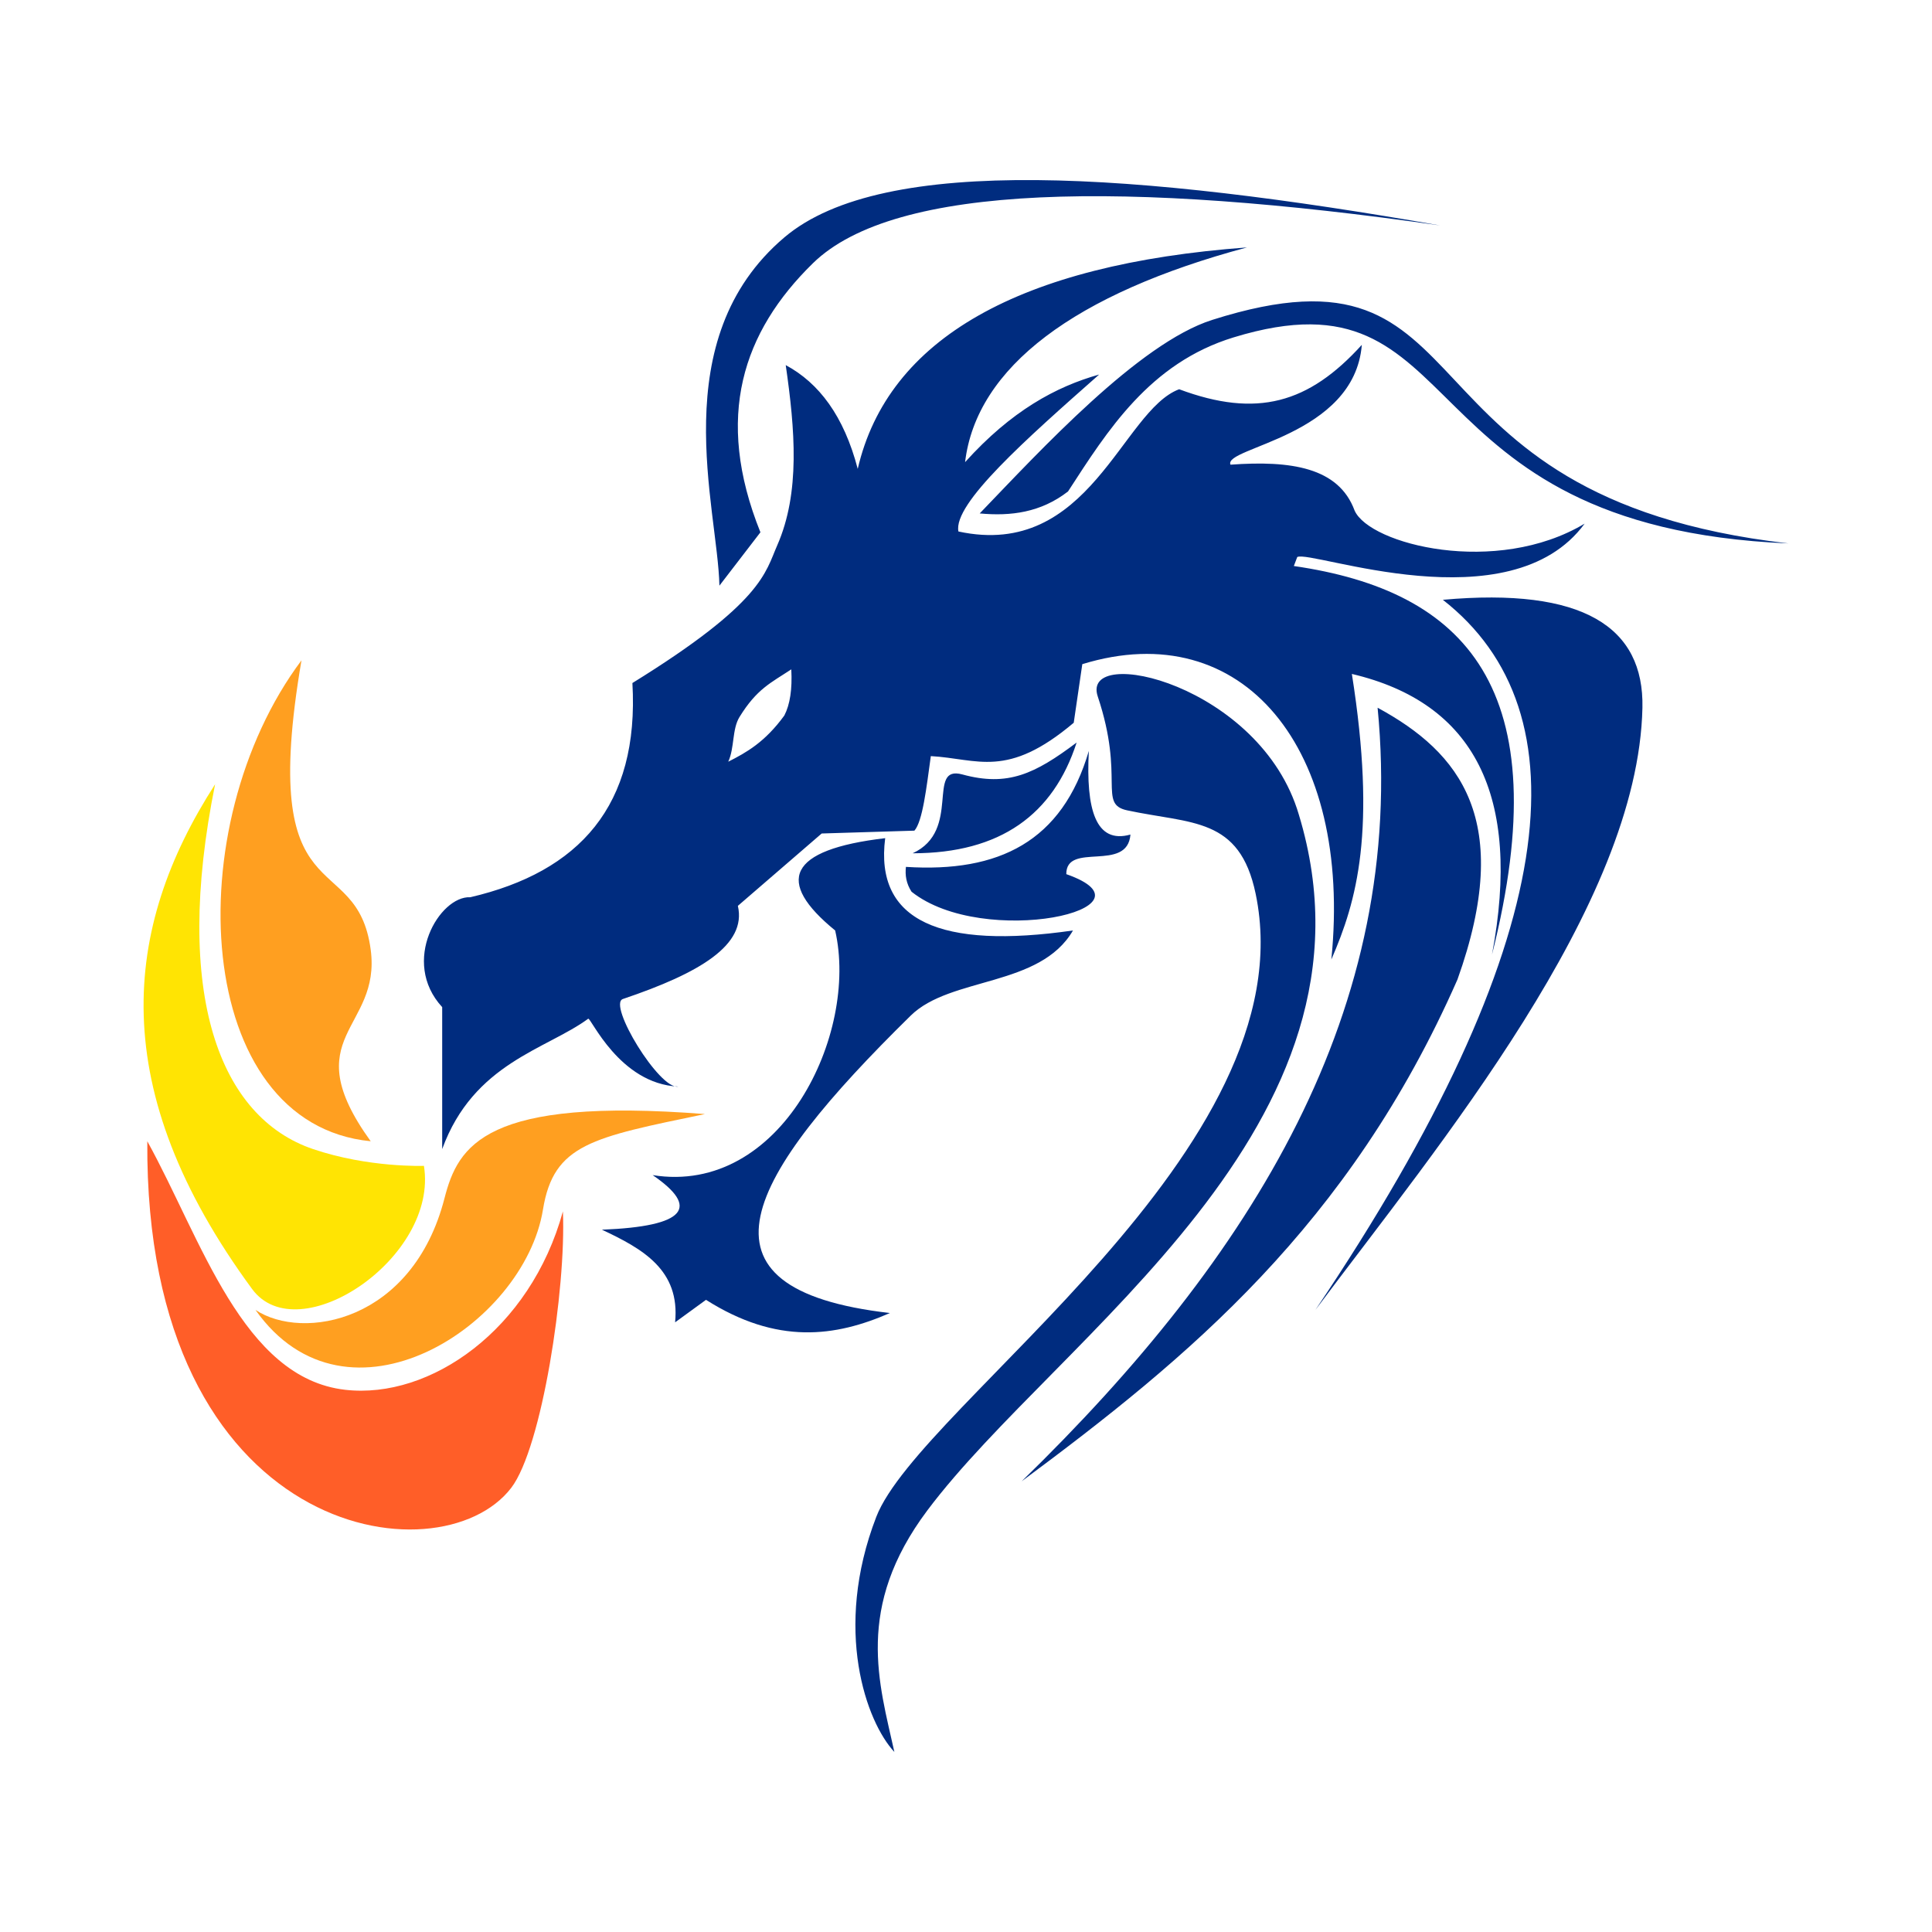 <?xml version="1.0" encoding="UTF-8" standalone="no"?>
<!DOCTYPE svg PUBLIC "-//W3C//DTD SVG 1.1//EN" "http://www.w3.org/Graphics/SVG/1.1/DTD/svg11.dtd">
<svg width="100%" height="100%" viewBox="0 0 256 256" version="1.1" xmlns="http://www.w3.org/2000/svg" xmlns:xlink="http://www.w3.org/1999/xlink" xml:space="preserve" xmlns:serif="http://www.serif.com/" style="fill-rule:evenodd;clip-rule:evenodd;stroke-linejoin:round;stroke-miterlimit:2;">
    <g transform="matrix(1,0,0,1,12.924,0.432)">
        <path d="M36.197,125.416C34.356,111.541 21.137,121.571 27.024,87.066C10.554,109.075 12.623,148.493 36.197,150.79C26.061,136.766 37.606,136.035 36.197,125.416Z" style="fill:rgb(255,159,32);"/>
    </g>
    <g transform="matrix(1,0,0,1,12.924,0.432)">
        <path d="M80.486,147.188C51.383,144.912 47.778,151.324 45.976,158.336C41.756,174.75 27.2,177.29 20.929,173.139C33.064,190.327 56.523,175.247 59.023,159.84C60.434,151.144 65.556,150.288 80.486,147.188Z" style="fill:rgb(255,159,32);"/>
    </g>
    <g transform="matrix(1,0,0,1,14.669,32.506)">
        <path d="M59.919,128.012C55.61,143.7 42.33,152.926 31.082,151.651C17.464,150.109 12.032,131.709 4.85,118.717C4.464,171.332 43.597,177.035 53.077,164.635C57.144,159.315 60.356,138.282 59.919,128.012Z" style="fill:rgb(255,94,40);"/>
    </g>
    <g transform="matrix(1,0,0,1,12.924,0.432)">
        <path d="M28.551,151.825C16.225,147.642 9.929,131.437 15.579,103.485C3.27,122.592 1.032,143.893 20.479,170.367C26.587,178.682 45.224,166.225 43.248,154.049C43.248,154.049 35.92,154.326 28.551,151.825Z" style="fill:rgb(255,228,3);"/>
    </g>
    <g transform="matrix(1,0,0,1,12.924,0.432)">
        <path d="M159.175,107.498C154.099,90.232 130.203,84.874 132.533,91.85C136.163,102.715 132.529,106.106 136.431,106.943C144.977,108.775 151.331,107.803 153.456,117.996C160.516,151.872 108.972,185.588 103.187,200.563C97.412,215.51 101.902,227.794 105.583,231.709C103.584,222.631 100.294,212.596 109.946,199.715C127.251,176.621 171.719,148.773 159.175,107.498ZM180.198,129.356C187.745,108.262 180.549,99.27 169.615,93.346C173.493,133.276 153.058,166.058 122.453,195.848C144.423,179.537 165.829,162.013 180.198,129.356ZM129.252,122.861C111.736,125.383 102.951,121.656 104.368,110.629C91.423,112.154 89.785,116.367 97.739,122.861C100.887,136.571 90.571,158.01 73.558,155.277C79.804,159.551 78.039,162.067 66.832,162.51C72.219,165.034 77.221,167.838 76.53,174.783L80.625,171.802C90.048,177.784 97.773,176.715 104.994,173.551C77.342,170.373 85.988,155.514 107.756,134.136C113.037,128.95 124.868,130.401 129.252,122.861ZM204.706,93.346C204.934,82.649 196.858,77.368 178.263,79.045C197.216,93.861 194.252,124.3 161.374,173.139C177.753,151.219 204.146,119.604 204.706,93.346ZM158.516,74.569L158.967,73.378C160.824,72.405 187.135,82.451 197.049,68.953C185.318,75.972 168.567,71.713 166.57,67.225C164.457,61.488 158.116,60.561 150.121,61.141C149.109,58.836 166.54,57.431 167.524,45.263C160.487,53.022 153.627,54.993 143.32,51.145C135.744,53.971 131.458,73.753 114.072,69.993C113.338,66.326 123.018,57.765 132.719,49.195C126.998,50.803 121.079,54.007 114.954,60.807C116.455,48.214 129.529,38.452 152.306,32.353C122.181,34.574 104.729,44.431 100.73,61.697C98.895,54.68 95.594,50.317 91.19,47.948C92.42,56.491 93.132,64.847 90.058,71.839C88.472,75.448 88.145,79.403 70.873,90.073C71.808,106.342 63.807,115.098 49.39,118.457C45.345,118.253 40.098,126.964 45.668,133.016L45.668,151.825C49.837,140.408 59.49,138.619 65.013,134.556C65.345,134.311 69.131,143.191 76.944,143.546C74.465,144.006 67.547,132.636 69.613,131.94C79.819,128.499 86.047,124.778 84.847,119.599L95.954,110.01L108.24,109.634C109.328,108.399 109.831,103.997 110.415,99.756C116.658,100.102 120.486,102.824 129.352,95.335L130.486,87.573C151.738,81.039 166.299,98.703 163.486,126.706C166.867,118.935 169.495,109.691 166.205,88.868C182.394,92.681 188.741,104.941 184.773,126.054C193.707,90.676 181.138,77.844 158.516,74.569ZM136.866,110.15C132.264,111.442 130.945,106.813 131.352,99.07C127.828,111.083 119.419,115.222 107.116,114.434C106.99,115.532 107.152,116.629 107.861,117.726C117.425,125.339 141.419,119.971 128.366,115.398C128.337,111.042 136.462,115.241 136.866,110.15ZM129.734,97.96C124.192,102.119 120.617,103.833 114.596,102.187C109.739,100.86 114.565,109.627 108.006,112.632C119.649,112.631 126.658,107.48 129.734,97.96ZM91.926,88.261C89.213,90.056 87.373,90.831 85.063,94.574C84.065,96.191 84.415,98.688 83.571,100.498C86.006,99.267 88.448,97.891 91.008,94.37C91.755,92.917 92.068,90.89 91.926,88.261ZM94.788,34.452C105.67,23.805 136.449,23.505 177.879,29.437C138.025,22.47 104.171,19.862 91.01,31.021C75.05,44.554 82.18,66.844 82.402,77.171L87.836,70.101C81.685,54.799 85.515,43.526 94.788,34.452ZM150.534,44.273C182.468,34.498 172.278,69.376 224.052,71.573C170.231,65.406 185.437,29.971 147.702,41.956C137.964,45.049 124.918,59.266 116.892,67.6C121.004,67.986 124.978,67.489 128.594,64.689C133.813,56.653 139.394,47.682 150.534,44.273Z" style="fill:rgb(0,44,127);"/>
    </g>
</svg>
